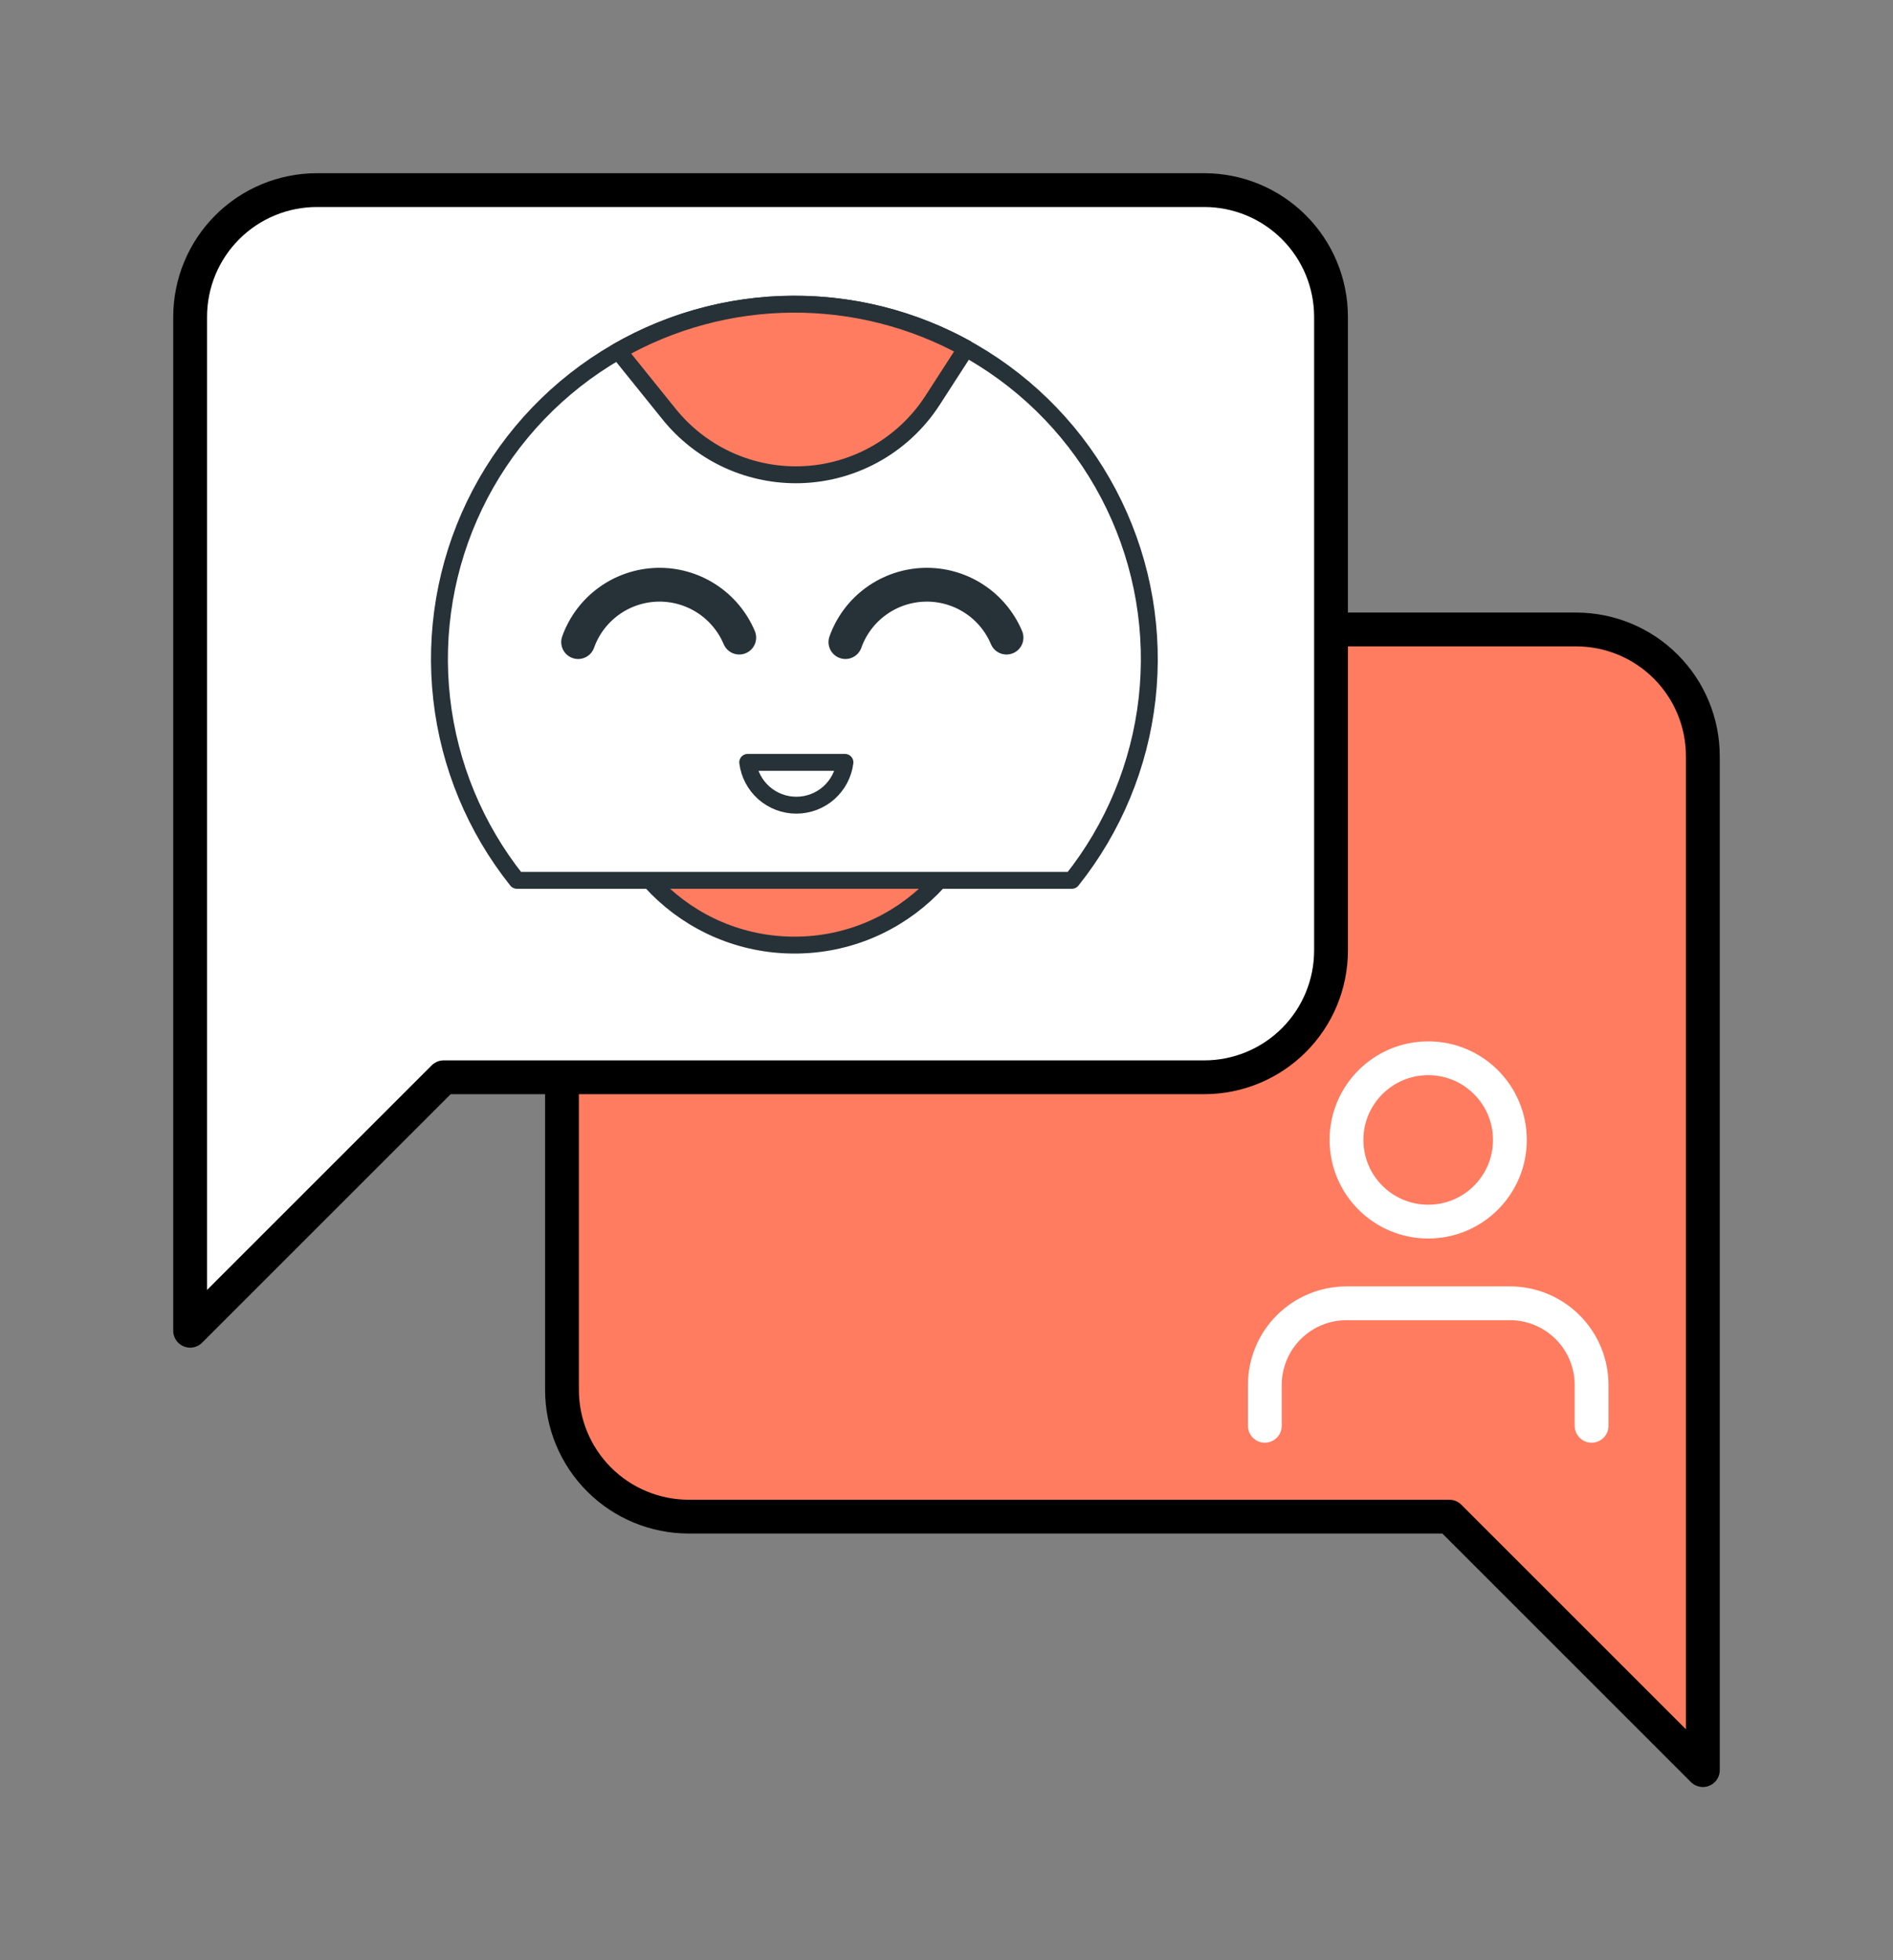<svg width="112" height="116" viewBox="0 0 112 116" fill="none" xmlns="http://www.w3.org/2000/svg">
<rect x="0" y="0" width="112" height="116" fill="#808080" stroke="none"/>
<path d="M33.25 82.25C33.25 84.239 34.04 86.147 35.447 87.553C36.853 88.96 38.761 89.75 40.75 89.75H85.75L100.75 104.75V44.75C100.75 42.761 99.96 40.853 98.553 39.447C97.147 38.04 95.239 37.25 93.25 37.25H40.75C38.761 37.25 36.853 38.04 35.447 39.447C34.04 40.853 33.25 42.761 33.25 44.75V82.25Z" fill="#FF7C60" stroke="black" stroke-width="2" stroke-linecap="round" stroke-linejoin="round"/>
<path d="M94.167 84.375V81.958C94.167 80.677 93.658 79.447 92.751 78.541C91.845 77.634 90.615 77.125 89.334 77.125H79.667C78.385 77.125 77.156 77.634 76.249 78.541C75.343 79.447 74.834 80.677 74.834 81.958V84.375" stroke="white" stroke-width="2" stroke-linecap="round" stroke-linejoin="round"/>
<path d="M84.5 72.292C87.169 72.292 89.333 70.128 89.333 67.458C89.333 64.789 87.169 62.625 84.5 62.625C81.831 62.625 79.666 64.789 79.666 67.458C79.666 70.128 81.831 72.292 84.5 72.292Z" stroke="white" stroke-width="2" stroke-linecap="round" stroke-linejoin="round"/>
<path d="M78.75 56.25C78.75 58.239 77.96 60.147 76.553 61.553C75.147 62.96 73.239 63.75 71.25 63.75H26.25L11.25 78.75V18.75C11.25 16.761 12.04 14.853 13.447 13.447C14.853 12.04 16.761 11.25 18.75 11.25H71.25C73.239 11.25 75.147 12.04 76.553 13.447C77.96 14.853 78.75 16.761 78.75 18.75V56.25Z" fill="white" stroke="black" stroke-width="2" stroke-linecap="round" stroke-linejoin="round"/>
<path d="M47.007 55.929C53.346 55.929 58.485 50.79 58.485 44.451C58.485 38.112 53.346 32.973 47.007 32.973C40.668 32.973 35.529 38.112 35.529 44.451C35.529 50.79 40.668 55.929 47.007 55.929Z" fill="#FF7C60" stroke="#263238" stroke-linecap="round" stroke-linejoin="round"/>
<path d="M63.417 52.095C65.882 49.005 67.425 45.281 67.868 41.353C68.311 37.425 67.636 33.451 65.921 29.89C64.206 26.328 61.52 23.323 58.173 21.219C54.826 19.116 50.953 18 47 18C43.047 18 39.174 19.116 35.827 21.219C32.48 23.323 29.794 26.328 28.079 29.89C26.364 33.451 25.689 37.425 26.132 41.353C26.575 45.281 28.118 49.005 30.583 52.095H63.417Z" fill="white" stroke="#263238" stroke-linecap="round" stroke-linejoin="round"/>
<path d="M34.205 37.997C34.552 37.026 35.184 36.183 36.018 35.578C36.852 34.972 37.85 34.633 38.881 34.604C39.911 34.575 40.926 34.859 41.793 35.417C42.66 35.975 43.338 36.782 43.738 37.732" stroke="#263238" stroke-width="2" stroke-linecap="round" stroke-linejoin="round"/>
<path d="M50.019 37.997C50.365 37.026 50.997 36.183 51.832 35.578C52.666 34.972 53.664 34.633 54.694 34.604C55.725 34.575 56.74 34.859 57.607 35.417C58.473 35.975 59.151 36.782 59.551 37.732" stroke="#263238" stroke-width="2" stroke-linecap="round" stroke-linejoin="round"/>
<path d="M44.239 45.114C44.328 45.814 44.669 46.458 45.198 46.925C45.728 47.391 46.409 47.649 47.115 47.649C47.821 47.649 48.502 47.391 49.032 46.925C49.561 46.458 49.902 45.814 49.991 45.114H44.239Z" fill="white" stroke="#263238" stroke-linecap="round" stroke-linejoin="round"/>
<path d="M47.081 28.097C48.69 28.098 50.273 27.695 51.686 26.927C53.098 26.159 54.296 25.049 55.17 23.698L57.161 20.616C54.006 18.873 50.455 17.973 46.851 18.001C43.246 18.029 39.71 18.984 36.581 20.775L39.579 24.496C40.481 25.619 41.623 26.526 42.921 27.149C44.22 27.772 45.641 28.096 47.081 28.097Z" fill="#FF7C60" stroke="#263238" stroke-linecap="round" stroke-linejoin="round"/>
</svg>
